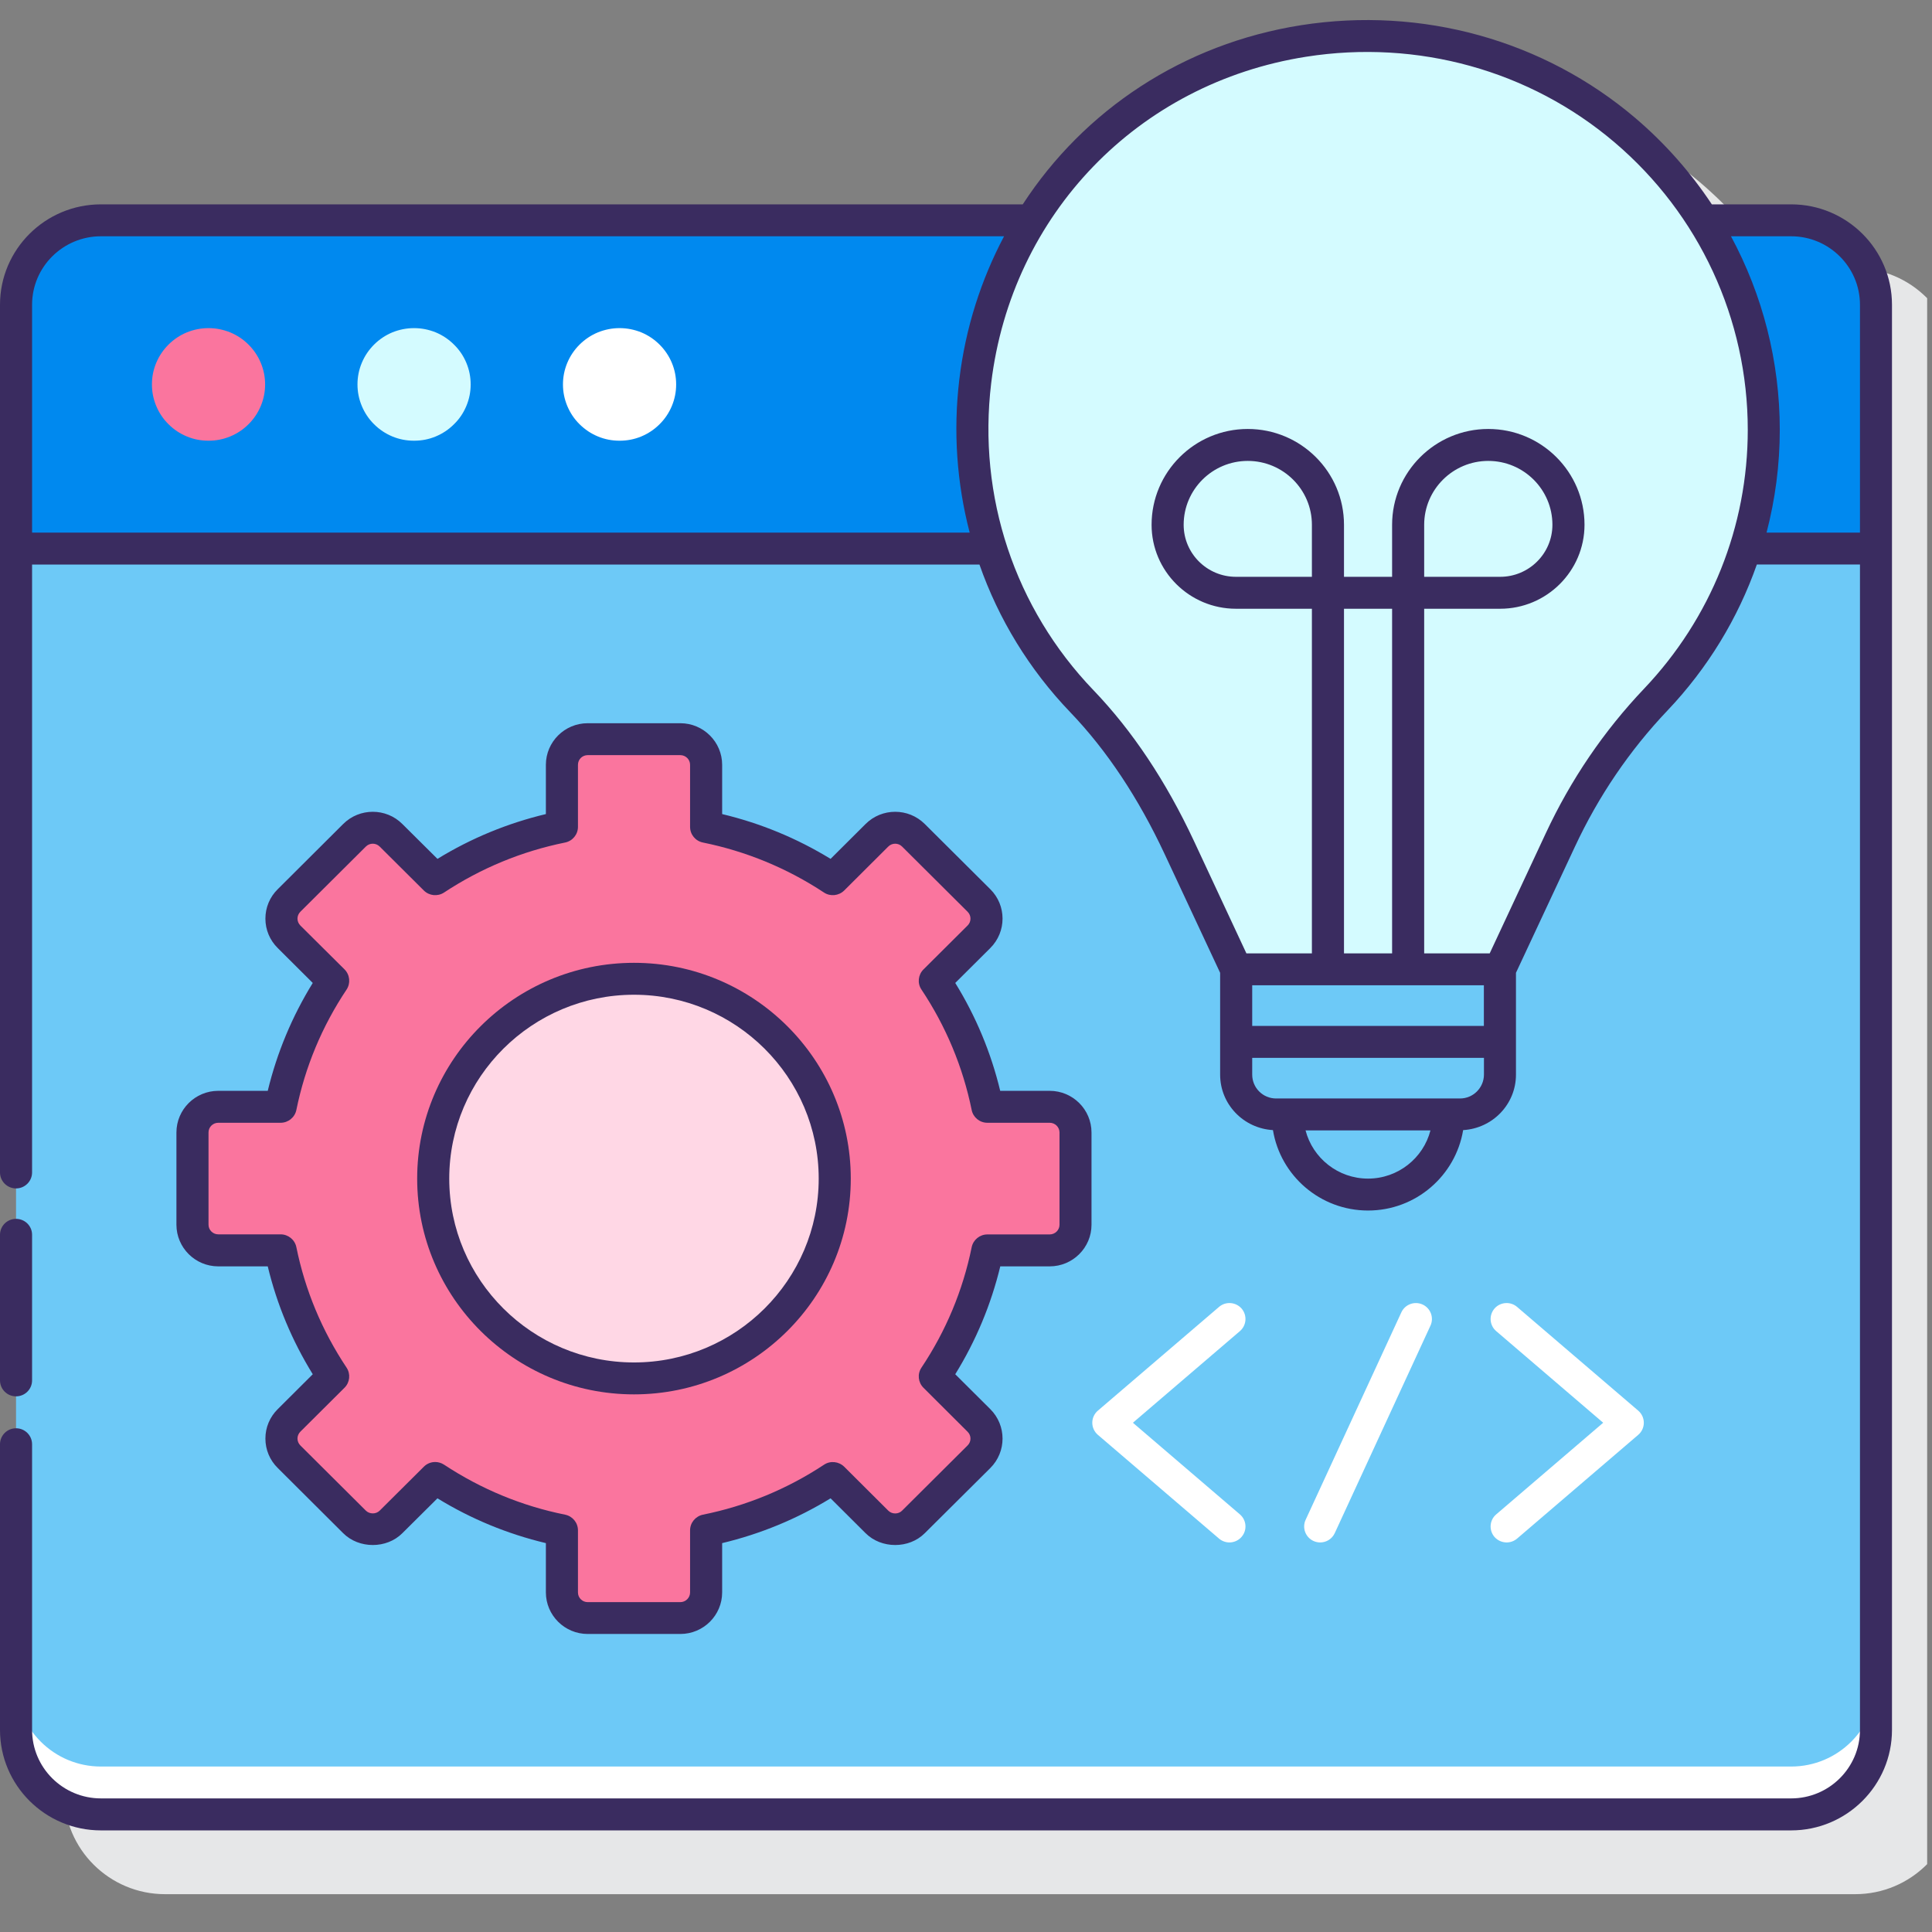<svg xmlns="http://www.w3.org/2000/svg" xmlns:xlink="http://www.w3.org/1999/xlink" width="133" zoomAndPan="magnify" viewBox="0 0 99.75 99.75" height="133" preserveAspectRatio="xMidYMid meet" version="1.0"><rect x="0" y="0" width="99.75" height="99.75" fill="#808080" stroke="none"/><defs><clipPath id="110cd22fd0"><path d="M 3 4 L 99.5 4 L 99.5 98 L 3 98 Z M 3 4 " clip-rule="nonzero"/></clipPath></defs><g clip-path="url(#110cd22fd0)"><path fill="#e6e7e8" d="M 95.789 13.844 L 91.695 13.844 C 90.605 12.203 89.285 10.699 87.75 9.395 C 83.016 5.367 76.723 3.621 70.488 4.598 C 64.391 5.555 59.277 8.984 56.117 13.844 L 8.523 13.844 C 5.648 13.844 3.312 16.172 3.312 19.031 L 3.312 92.613 C 3.312 95.473 5.648 97.797 8.52 97.797 L 95.785 97.797 C 98.66 97.797 100.996 95.473 100.996 92.613 L 100.996 19.031 C 100.996 16.172 98.66 13.844 95.789 13.844 Z M 95.789 13.844 " fill-opacity="1" fill-rule="nonzero"/></g><path fill="#6dc9f7" d="M 96.859 89.316 L 96.859 28.324 L 0.828 28.324 L 0.828 89.316 C 0.828 91.727 2.789 93.68 5.211 93.68 L 92.477 93.68 C 94.895 93.68 96.859 91.727 96.859 89.316 Z M 96.859 89.316 " fill-opacity="1" fill-rule="nonzero"/><path fill="#ffffff" d="M 92.477 91.207 L 5.211 91.207 C 2.789 91.207 0.828 89.254 0.828 86.848 L 0.828 89.316 C 0.828 91.727 2.789 93.68 5.211 93.68 L 92.477 93.68 C 94.895 93.68 96.855 91.727 96.855 89.316 L 96.855 86.848 C 96.859 89.254 94.895 91.207 92.477 91.207 Z M 92.477 91.207 " fill-opacity="1" fill-rule="nonzero"/><path fill="#0089ef" d="M 96.859 15.734 L 96.859 28.324 L 0.828 28.324 L 0.828 15.734 C 0.828 13.328 2.789 11.375 5.211 11.375 L 92.477 11.375 C 94.895 11.375 96.859 13.324 96.859 15.734 Z M 96.859 15.734 " fill-opacity="1" fill-rule="nonzero"/><path fill="#ffffff" d="M 34.91 19.848 C 34.91 20.234 34.836 20.605 34.688 20.961 C 34.539 21.316 34.328 21.633 34.055 21.902 C 33.781 22.176 33.465 22.387 33.109 22.535 C 32.75 22.684 32.375 22.754 31.988 22.754 C 31.602 22.754 31.23 22.684 30.871 22.535 C 30.512 22.387 30.199 22.176 29.922 21.902 C 29.648 21.633 29.438 21.316 29.289 20.961 C 29.141 20.605 29.066 20.234 29.066 19.848 C 29.066 19.461 29.141 19.09 29.289 18.734 C 29.438 18.379 29.648 18.066 29.922 17.793 C 30.199 17.52 30.512 17.309 30.871 17.16 C 31.23 17.016 31.602 16.941 31.988 16.941 C 32.375 16.941 32.75 17.016 33.109 17.16 C 33.465 17.309 33.781 17.52 34.055 17.793 C 34.328 18.066 34.539 18.379 34.688 18.734 C 34.836 19.09 34.91 19.461 34.91 19.848 Z M 34.91 19.848 " fill-opacity="1" fill-rule="nonzero"/><path fill="#d4fbff" d="M 24.301 19.848 C 24.301 20.234 24.227 20.605 24.078 20.961 C 23.93 21.316 23.719 21.633 23.441 21.902 C 23.168 22.176 22.852 22.387 22.496 22.535 C 22.137 22.684 21.766 22.754 21.379 22.754 C 20.988 22.754 20.617 22.684 20.258 22.535 C 19.902 22.387 19.586 22.176 19.312 21.902 C 19.039 21.633 18.828 21.316 18.68 20.961 C 18.531 20.605 18.457 20.234 18.457 19.848 C 18.457 19.461 18.531 19.09 18.68 18.734 C 18.828 18.379 19.039 18.066 19.312 17.793 C 19.586 17.52 19.902 17.309 20.258 17.16 C 20.617 17.016 20.988 16.941 21.379 16.941 C 21.766 16.941 22.137 17.016 22.496 17.16 C 22.852 17.309 23.168 17.52 23.441 17.793 C 23.719 18.066 23.93 18.379 24.078 18.734 C 24.227 19.09 24.301 19.461 24.301 19.848 Z M 24.301 19.848 " fill-opacity="1" fill-rule="nonzero"/><path fill="#fa759e" d="M 13.688 19.848 C 13.688 20.234 13.613 20.605 13.465 20.961 C 13.316 21.316 13.105 21.633 12.832 21.902 C 12.559 22.176 12.242 22.387 11.883 22.535 C 11.523 22.684 11.152 22.754 10.766 22.754 C 10.379 22.754 10.004 22.684 9.648 22.535 C 9.289 22.387 8.973 22.176 8.699 21.902 C 8.426 21.633 8.215 21.316 8.066 20.961 C 7.918 20.605 7.844 20.234 7.844 19.848 C 7.844 19.461 7.918 19.09 8.066 18.734 C 8.215 18.379 8.426 18.066 8.699 17.793 C 8.973 17.52 9.289 17.309 9.648 17.16 C 10.004 17.016 10.379 16.941 10.766 16.941 C 11.152 16.941 11.523 17.016 11.883 17.16 C 12.242 17.309 12.559 17.52 12.832 17.793 C 13.105 18.066 13.316 18.379 13.465 18.734 C 13.613 19.09 13.688 19.461 13.688 19.848 Z M 13.688 19.848 " fill-opacity="1" fill-rule="nonzero"/><path fill="#ffd7e5" d="M 43.098 60.852 C 43.098 61.527 43.031 62.199 42.898 62.863 C 42.766 63.527 42.57 64.172 42.309 64.801 C 42.051 65.426 41.73 66.02 41.352 66.582 C 40.973 67.145 40.543 67.668 40.062 68.148 C 39.582 68.625 39.059 69.055 38.492 69.43 C 37.926 69.805 37.328 70.125 36.699 70.383 C 36.07 70.641 35.422 70.84 34.758 70.969 C 34.09 71.102 33.414 71.168 32.734 71.168 C 32.055 71.168 31.379 71.102 30.711 70.969 C 30.043 70.84 29.395 70.641 28.766 70.383 C 28.137 70.125 27.539 69.805 26.977 69.43 C 26.41 69.055 25.887 68.625 25.402 68.148 C 24.922 67.668 24.492 67.145 24.113 66.582 C 23.738 66.02 23.418 65.426 23.156 64.801 C 22.898 64.172 22.699 63.527 22.566 62.863 C 22.434 62.199 22.367 61.527 22.367 60.852 C 22.367 60.176 22.434 59.504 22.566 58.84 C 22.699 58.176 22.898 57.531 23.156 56.902 C 23.418 56.277 23.738 55.684 24.113 55.121 C 24.492 54.555 24.922 54.035 25.402 53.555 C 25.887 53.078 26.41 52.648 26.977 52.273 C 27.539 51.898 28.137 51.578 28.766 51.32 C 29.395 51.062 30.043 50.863 30.711 50.734 C 31.379 50.602 32.055 50.535 32.734 50.535 C 33.414 50.535 34.09 50.602 34.758 50.734 C 35.422 50.863 36.07 51.062 36.699 51.32 C 37.328 51.578 37.926 51.898 38.492 52.273 C 39.059 52.648 39.582 53.078 40.062 53.555 C 40.543 54.035 40.973 54.555 41.352 55.121 C 41.73 55.684 42.051 56.277 42.309 56.902 C 42.57 57.531 42.766 58.176 42.898 58.84 C 43.031 59.504 43.098 60.176 43.098 60.852 Z M 43.098 60.852 " fill-opacity="1" fill-rule="nonzero"/><path fill="#fa759e" d="M 11.27 64.559 L 14.488 64.559 C 14.973 66.922 15.906 69.125 17.203 71.07 L 14.922 73.336 C 14.402 73.855 14.402 74.695 14.922 75.211 L 18.305 78.578 C 18.824 79.098 19.668 79.098 20.188 78.578 L 22.469 76.312 C 24.422 77.598 26.633 78.531 29.012 79.012 L 29.012 82.215 C 29.012 82.949 29.605 83.539 30.344 83.539 L 35.125 83.539 C 35.863 83.539 36.457 82.949 36.457 82.215 L 36.457 79.012 C 38.836 78.531 41.047 77.598 43 76.312 L 45.277 78.578 C 45.797 79.098 46.641 79.098 47.164 78.578 L 50.543 75.211 C 51.066 74.695 51.066 73.855 50.543 73.336 L 48.266 71.07 C 49.559 69.125 50.496 66.922 50.98 64.559 L 54.199 64.559 C 54.934 64.559 55.531 63.965 55.531 63.23 L 55.531 58.473 C 55.531 57.738 54.934 57.145 54.199 57.145 L 50.98 57.145 C 50.496 54.781 49.559 52.578 48.266 50.633 L 50.543 48.367 C 51.066 47.848 51.066 47.008 50.543 46.492 L 47.164 43.125 C 46.641 42.605 45.797 42.605 45.277 43.125 L 43 45.391 C 41.047 44.105 38.836 43.172 36.457 42.691 L 36.457 39.488 C 36.457 38.754 35.863 38.164 35.125 38.164 L 30.344 38.164 C 29.605 38.164 29.012 38.754 29.012 39.488 L 29.012 42.691 C 26.633 43.172 24.422 44.105 22.469 45.391 L 20.188 43.125 C 19.668 42.605 18.824 42.605 18.305 43.125 L 14.922 46.492 C 14.402 47.008 14.402 47.848 14.922 48.367 L 17.203 50.633 C 15.906 52.578 14.973 54.781 14.488 57.145 L 11.27 57.145 C 10.535 57.145 9.938 57.738 9.938 58.473 L 9.938 63.23 C 9.938 63.965 10.535 64.559 11.27 64.559 Z M 22.371 60.852 C 22.371 55.152 27.012 50.535 32.734 50.535 C 38.461 50.535 43.102 55.152 43.102 60.852 C 43.102 66.551 38.461 71.168 32.734 71.168 C 27.008 71.168 22.371 66.551 22.371 60.852 Z M 22.371 60.852 " fill-opacity="1" fill-rule="nonzero"/><path fill="#6dc9f7" d="M 74.961 57.539 L 66.305 57.539 C 64.934 57.539 63.82 56.434 63.82 55.066 L 63.82 50.047 L 77.441 50.047 L 77.441 55.066 C 77.441 56.434 76.332 57.539 74.961 57.539 Z M 74.961 57.539 " fill-opacity="1" fill-rule="nonzero"/><path fill="#d4fbff" d="M 91.062 22.191 C 91.062 9.871 80.062 0.113 67.305 2.117 C 58.266 3.535 51.441 10.641 50.352 19.684 C 49.578 26.105 51.828 32.008 55.859 36.207 C 57.969 38.402 59.602 41.008 60.887 43.762 L 63.824 50.047 L 77.445 50.047 L 80.562 43.371 C 81.805 40.711 83.461 38.258 85.484 36.125 C 88.938 32.488 91.062 27.59 91.062 22.191 Z M 91.062 22.191 " fill-opacity="1" fill-rule="nonzero"/><path fill="#6dc9f7" d="M 70.633 61.676 C 72.926 61.676 74.789 59.824 74.789 57.539 L 66.477 57.539 C 66.477 59.824 68.336 61.676 70.633 61.676 Z M 70.633 61.676 " fill-opacity="1" fill-rule="nonzero"/><path fill="#3a2c60" d="M 0.828 72.094 C 1.285 72.094 1.656 71.727 1.656 71.27 L 1.656 63.75 C 1.656 63.297 1.285 62.93 0.828 62.93 C 0.371 62.93 0 63.297 0 63.75 L 0 71.27 C 0 71.727 0.371 72.094 0.828 72.094 Z M 0.828 72.094 " fill-opacity="1" fill-rule="nonzero"/><path fill="#3a2c60" d="M 92.477 10.551 L 88.383 10.551 C 87.293 8.906 85.973 7.406 84.438 6.098 C 79.703 2.07 73.414 0.324 67.176 1.301 C 61.078 2.262 55.969 5.688 52.805 10.551 L 5.211 10.551 C 2.336 10.551 0 12.875 0 15.734 L 0 60.535 C 0 60.988 0.371 61.359 0.828 61.359 C 1.285 61.359 1.656 60.988 1.656 60.535 L 1.656 29.148 L 50.57 29.148 C 51.555 31.961 53.137 34.562 55.258 36.773 C 57.137 38.73 58.777 41.199 60.137 44.109 L 62.996 50.227 L 62.996 55.484 C 62.996 57.016 64.203 58.258 65.723 58.348 C 66.109 60.699 68.16 62.5 70.633 62.5 C 73.105 62.5 75.152 60.699 75.543 58.348 C 77.062 58.258 78.27 57.016 78.27 55.484 L 78.27 50.227 L 81.312 43.719 C 82.531 41.105 84.137 38.742 86.086 36.691 C 88.172 34.496 89.73 31.926 90.707 29.145 L 96.031 29.145 L 96.031 89.316 C 96.031 91.266 94.438 92.852 92.477 92.852 L 5.211 92.852 C 3.25 92.852 1.656 91.266 1.656 89.316 L 1.656 74.566 C 1.656 74.113 1.285 73.742 0.828 73.742 C 0.371 73.742 0 74.113 0 74.566 L 0 89.316 C 0 92.176 2.336 94.504 5.211 94.504 L 92.477 94.504 C 95.348 94.504 97.684 92.176 97.684 89.316 L 97.684 15.734 C 97.684 12.875 95.348 10.551 92.477 10.551 Z M 1.656 27.5 L 1.656 15.734 C 1.656 13.785 3.25 12.199 5.211 12.199 L 51.84 12.199 C 50.656 14.441 49.852 16.922 49.531 19.586 C 49.207 22.277 49.402 24.957 50.066 27.5 Z M 67.734 29.781 L 63.812 29.781 C 62.324 29.781 61.113 28.578 61.113 27.094 C 61.113 25.277 62.598 23.797 64.422 23.797 C 66.25 23.797 67.734 25.277 67.734 27.094 Z M 71.875 31.43 L 71.875 49.223 L 69.391 49.223 L 69.391 31.43 Z M 76.613 50.871 L 76.613 52.969 L 64.652 52.969 L 64.652 50.871 Z M 70.633 60.852 C 69.082 60.852 67.777 59.793 67.406 58.363 L 73.855 58.363 C 73.488 59.793 72.18 60.852 70.633 60.852 Z M 75.379 56.715 L 65.887 56.715 C 65.203 56.715 64.652 56.164 64.652 55.484 L 64.652 54.617 L 76.617 54.617 L 76.617 55.484 C 76.613 56.164 76.062 56.715 75.379 56.715 Z M 84.883 35.559 C 82.809 37.742 81.102 40.25 79.809 43.023 L 76.914 49.223 L 73.531 49.223 L 73.531 31.43 L 77.453 31.43 C 79.852 31.43 81.809 29.484 81.809 27.094 C 81.809 24.367 79.582 22.148 76.84 22.148 C 74.102 22.148 71.875 24.367 71.875 27.094 L 71.875 29.781 L 69.391 29.781 L 69.391 27.094 C 69.391 24.367 67.164 22.148 64.422 22.148 C 61.684 22.148 59.457 24.367 59.457 27.094 C 59.457 29.484 61.41 31.43 63.812 31.43 L 67.734 31.43 L 67.734 49.223 L 64.352 49.223 L 61.641 43.414 C 60.203 40.34 58.461 37.723 56.457 35.637 C 52.395 31.406 50.469 25.629 51.176 19.781 C 52.227 11.062 58.758 4.293 67.434 2.93 C 73.191 2.023 78.996 3.637 83.363 7.352 C 87.73 11.066 90.238 16.477 90.238 22.191 C 90.238 27.176 88.336 31.926 84.883 35.559 Z M 73.531 29.781 L 73.531 27.094 C 73.531 25.277 75.016 23.797 76.84 23.797 C 78.668 23.797 80.152 25.277 80.152 27.094 C 80.152 28.578 78.941 29.781 77.453 29.781 Z M 89.371 12.199 L 92.477 12.199 C 94.434 12.199 96.031 13.785 96.031 15.734 L 96.031 27.5 L 91.207 27.5 C 91.656 25.781 91.891 24 91.891 22.191 C 91.891 18.66 91.008 15.234 89.371 12.199 Z M 89.371 12.199 " fill-opacity="1" fill-rule="nonzero"/><path fill="#3a2c60" d="M 11.27 56.32 C 10.078 56.32 9.109 57.285 9.109 58.473 L 9.109 63.23 C 9.109 64.418 10.078 65.383 11.27 65.383 L 13.824 65.383 C 14.297 67.352 15.078 69.219 16.148 70.953 L 14.34 72.754 C 13.93 73.16 13.703 73.699 13.703 74.273 C 13.703 74.848 13.93 75.391 14.34 75.793 L 17.719 79.16 C 18.535 79.973 19.961 79.973 20.773 79.16 L 22.586 77.359 C 24.324 78.426 26.203 79.199 28.184 79.672 L 28.184 82.215 C 28.184 83.398 29.152 84.363 30.344 84.363 L 35.125 84.363 C 36.316 84.363 37.285 83.402 37.285 82.215 L 37.285 79.672 C 39.262 79.199 41.141 78.426 42.883 77.359 L 44.691 79.16 C 45.508 79.973 46.934 79.973 47.746 79.16 L 51.129 75.797 C 51.973 74.957 51.973 73.594 51.129 72.754 L 49.32 70.953 C 50.391 69.219 51.168 67.352 51.645 65.383 L 54.195 65.383 C 55.387 65.383 56.355 64.418 56.355 63.234 L 56.355 58.473 C 56.355 57.285 55.387 56.32 54.195 56.32 L 51.641 56.32 C 51.168 54.355 50.391 52.484 49.32 50.75 L 51.129 48.949 C 51.973 48.109 51.973 46.746 51.129 45.91 L 47.746 42.543 C 46.902 41.703 45.535 41.703 44.691 42.543 L 42.883 44.344 C 41.141 43.277 39.262 42.504 37.285 42.031 L 37.285 39.488 C 37.285 38.305 36.316 37.34 35.125 37.34 L 30.344 37.34 C 29.152 37.34 28.184 38.305 28.184 39.488 L 28.184 42.031 C 26.203 42.504 24.328 43.277 22.586 44.344 L 20.773 42.543 C 19.934 41.703 18.562 41.703 17.719 42.543 L 14.34 45.91 C 13.93 46.312 13.703 46.855 13.703 47.43 C 13.703 48.004 13.93 48.543 14.34 48.949 L 16.148 50.75 C 15.078 52.484 14.301 54.352 13.824 56.32 Z M 15.301 57.309 C 15.754 55.086 16.625 52.992 17.895 51.09 C 18.109 50.766 18.066 50.328 17.789 50.051 L 15.508 47.785 C 15.414 47.688 15.359 47.562 15.359 47.43 C 15.359 47.297 15.414 47.168 15.508 47.074 L 18.891 43.707 C 19.086 43.512 19.406 43.512 19.602 43.707 L 21.883 45.977 C 22.164 46.254 22.598 46.297 22.926 46.082 C 24.84 44.82 26.941 43.953 29.176 43.5 C 29.562 43.422 29.84 43.086 29.84 42.691 L 29.84 39.488 C 29.84 39.211 30.062 38.988 30.344 38.988 L 35.125 38.988 C 35.402 38.988 35.629 39.211 35.629 39.488 L 35.629 42.691 C 35.629 43.086 35.906 43.422 36.293 43.5 C 38.523 43.953 40.629 44.82 42.543 46.082 C 42.867 46.297 43.305 46.254 43.586 45.977 L 45.863 43.707 C 46.059 43.512 46.379 43.512 46.574 43.707 L 49.957 47.074 C 50.156 47.27 50.156 47.59 49.957 47.785 L 47.68 50.051 C 47.402 50.328 47.355 50.766 47.574 51.09 C 48.844 52.996 49.715 55.09 50.168 57.309 C 50.246 57.695 50.586 57.969 50.977 57.969 L 54.195 57.969 C 54.477 57.969 54.703 58.195 54.703 58.473 L 54.703 63.234 C 54.703 63.508 54.477 63.734 54.195 63.734 L 50.98 63.734 C 50.586 63.734 50.246 64.012 50.168 64.395 C 49.715 66.617 48.844 68.711 47.574 70.613 C 47.355 70.941 47.402 71.375 47.68 71.652 L 49.957 73.922 C 50.156 74.117 50.156 74.434 49.957 74.629 L 46.574 77.996 C 46.387 78.188 46.055 78.188 45.863 77.996 L 43.586 75.727 C 43.305 75.453 42.867 75.406 42.543 75.625 C 40.629 76.887 38.523 77.754 36.293 78.203 C 35.906 78.285 35.629 78.621 35.629 79.012 L 35.629 82.219 C 35.629 82.492 35.402 82.719 35.125 82.719 L 30.344 82.719 C 30.062 82.719 29.84 82.492 29.84 82.219 L 29.84 79.012 C 29.84 78.617 29.562 78.281 29.176 78.203 C 26.941 77.754 24.84 76.883 22.926 75.621 C 22.785 75.531 22.629 75.484 22.469 75.484 C 22.254 75.484 22.043 75.566 21.883 75.727 L 19.602 77.996 C 19.414 78.184 19.082 78.184 18.891 77.996 L 15.508 74.629 C 15.414 74.535 15.359 74.406 15.359 74.273 C 15.359 74.141 15.414 74.012 15.508 73.918 L 17.789 71.648 C 18.066 71.371 18.109 70.938 17.895 70.613 C 16.625 68.707 15.754 66.617 15.301 64.391 C 15.223 64.008 14.883 63.73 14.488 63.73 L 11.27 63.73 C 10.992 63.73 10.766 63.508 10.766 63.23 L 10.766 58.469 C 10.766 58.191 10.992 57.969 11.27 57.969 L 14.488 57.969 C 14.883 57.969 15.223 57.691 15.301 57.309 Z M 15.301 57.309 " fill-opacity="1" fill-rule="nonzero"/><path fill="#3a2c60" d="M 32.734 71.992 C 38.906 71.992 43.926 66.996 43.926 60.852 C 43.926 54.707 38.906 49.711 32.734 49.711 C 26.562 49.711 21.539 54.707 21.539 60.852 C 21.539 66.996 26.562 71.992 32.734 71.992 Z M 32.734 51.359 C 37.992 51.359 42.27 55.617 42.27 60.852 C 42.27 66.086 37.992 70.344 32.734 70.344 C 27.473 70.344 23.195 66.086 23.195 60.852 C 23.195 55.617 27.473 51.359 32.734 51.359 Z M 32.734 51.359 " fill-opacity="1" fill-rule="nonzero"/><path fill="#ffffff" d="M 68.16 79.637 C 68.047 79.637 67.93 79.613 67.816 79.562 C 67.402 79.371 67.219 78.883 67.41 78.469 L 72.352 67.758 C 72.543 67.344 73.031 67.164 73.449 67.352 C 73.863 67.543 74.047 68.031 73.855 68.445 L 68.914 79.156 C 68.773 79.461 68.477 79.637 68.16 79.637 Z M 68.16 79.637 " fill-opacity="1" fill-rule="nonzero"/><path fill="#ffffff" d="M 77.789 79.637 C 77.559 79.637 77.324 79.539 77.16 79.352 C 76.863 79.004 76.902 78.484 77.25 78.188 L 82.773 73.457 L 77.25 68.727 C 76.902 68.43 76.863 67.91 77.16 67.562 C 77.457 67.219 77.984 67.18 78.328 67.477 L 84.582 72.832 C 84.766 72.988 84.871 73.219 84.871 73.457 C 84.871 73.699 84.766 73.926 84.582 74.082 L 78.328 79.438 C 78.172 79.57 77.98 79.637 77.789 79.637 Z M 77.789 79.637 " fill-opacity="1" fill-rule="nonzero"/><path fill="#ffffff" d="M 63.477 79.637 C 63.285 79.637 63.094 79.57 62.938 79.438 L 56.684 74.082 C 56.5 73.926 56.395 73.695 56.395 73.457 C 56.395 73.219 56.5 72.988 56.684 72.832 L 62.938 67.477 C 63.281 67.18 63.805 67.219 64.105 67.562 C 64.402 67.91 64.363 68.43 64.016 68.727 L 58.492 73.457 L 64.016 78.188 C 64.363 78.484 64.402 79.004 64.105 79.348 C 63.941 79.539 63.707 79.637 63.477 79.637 Z M 63.477 79.637 " fill-opacity="1" fill-rule="nonzero"/></svg>